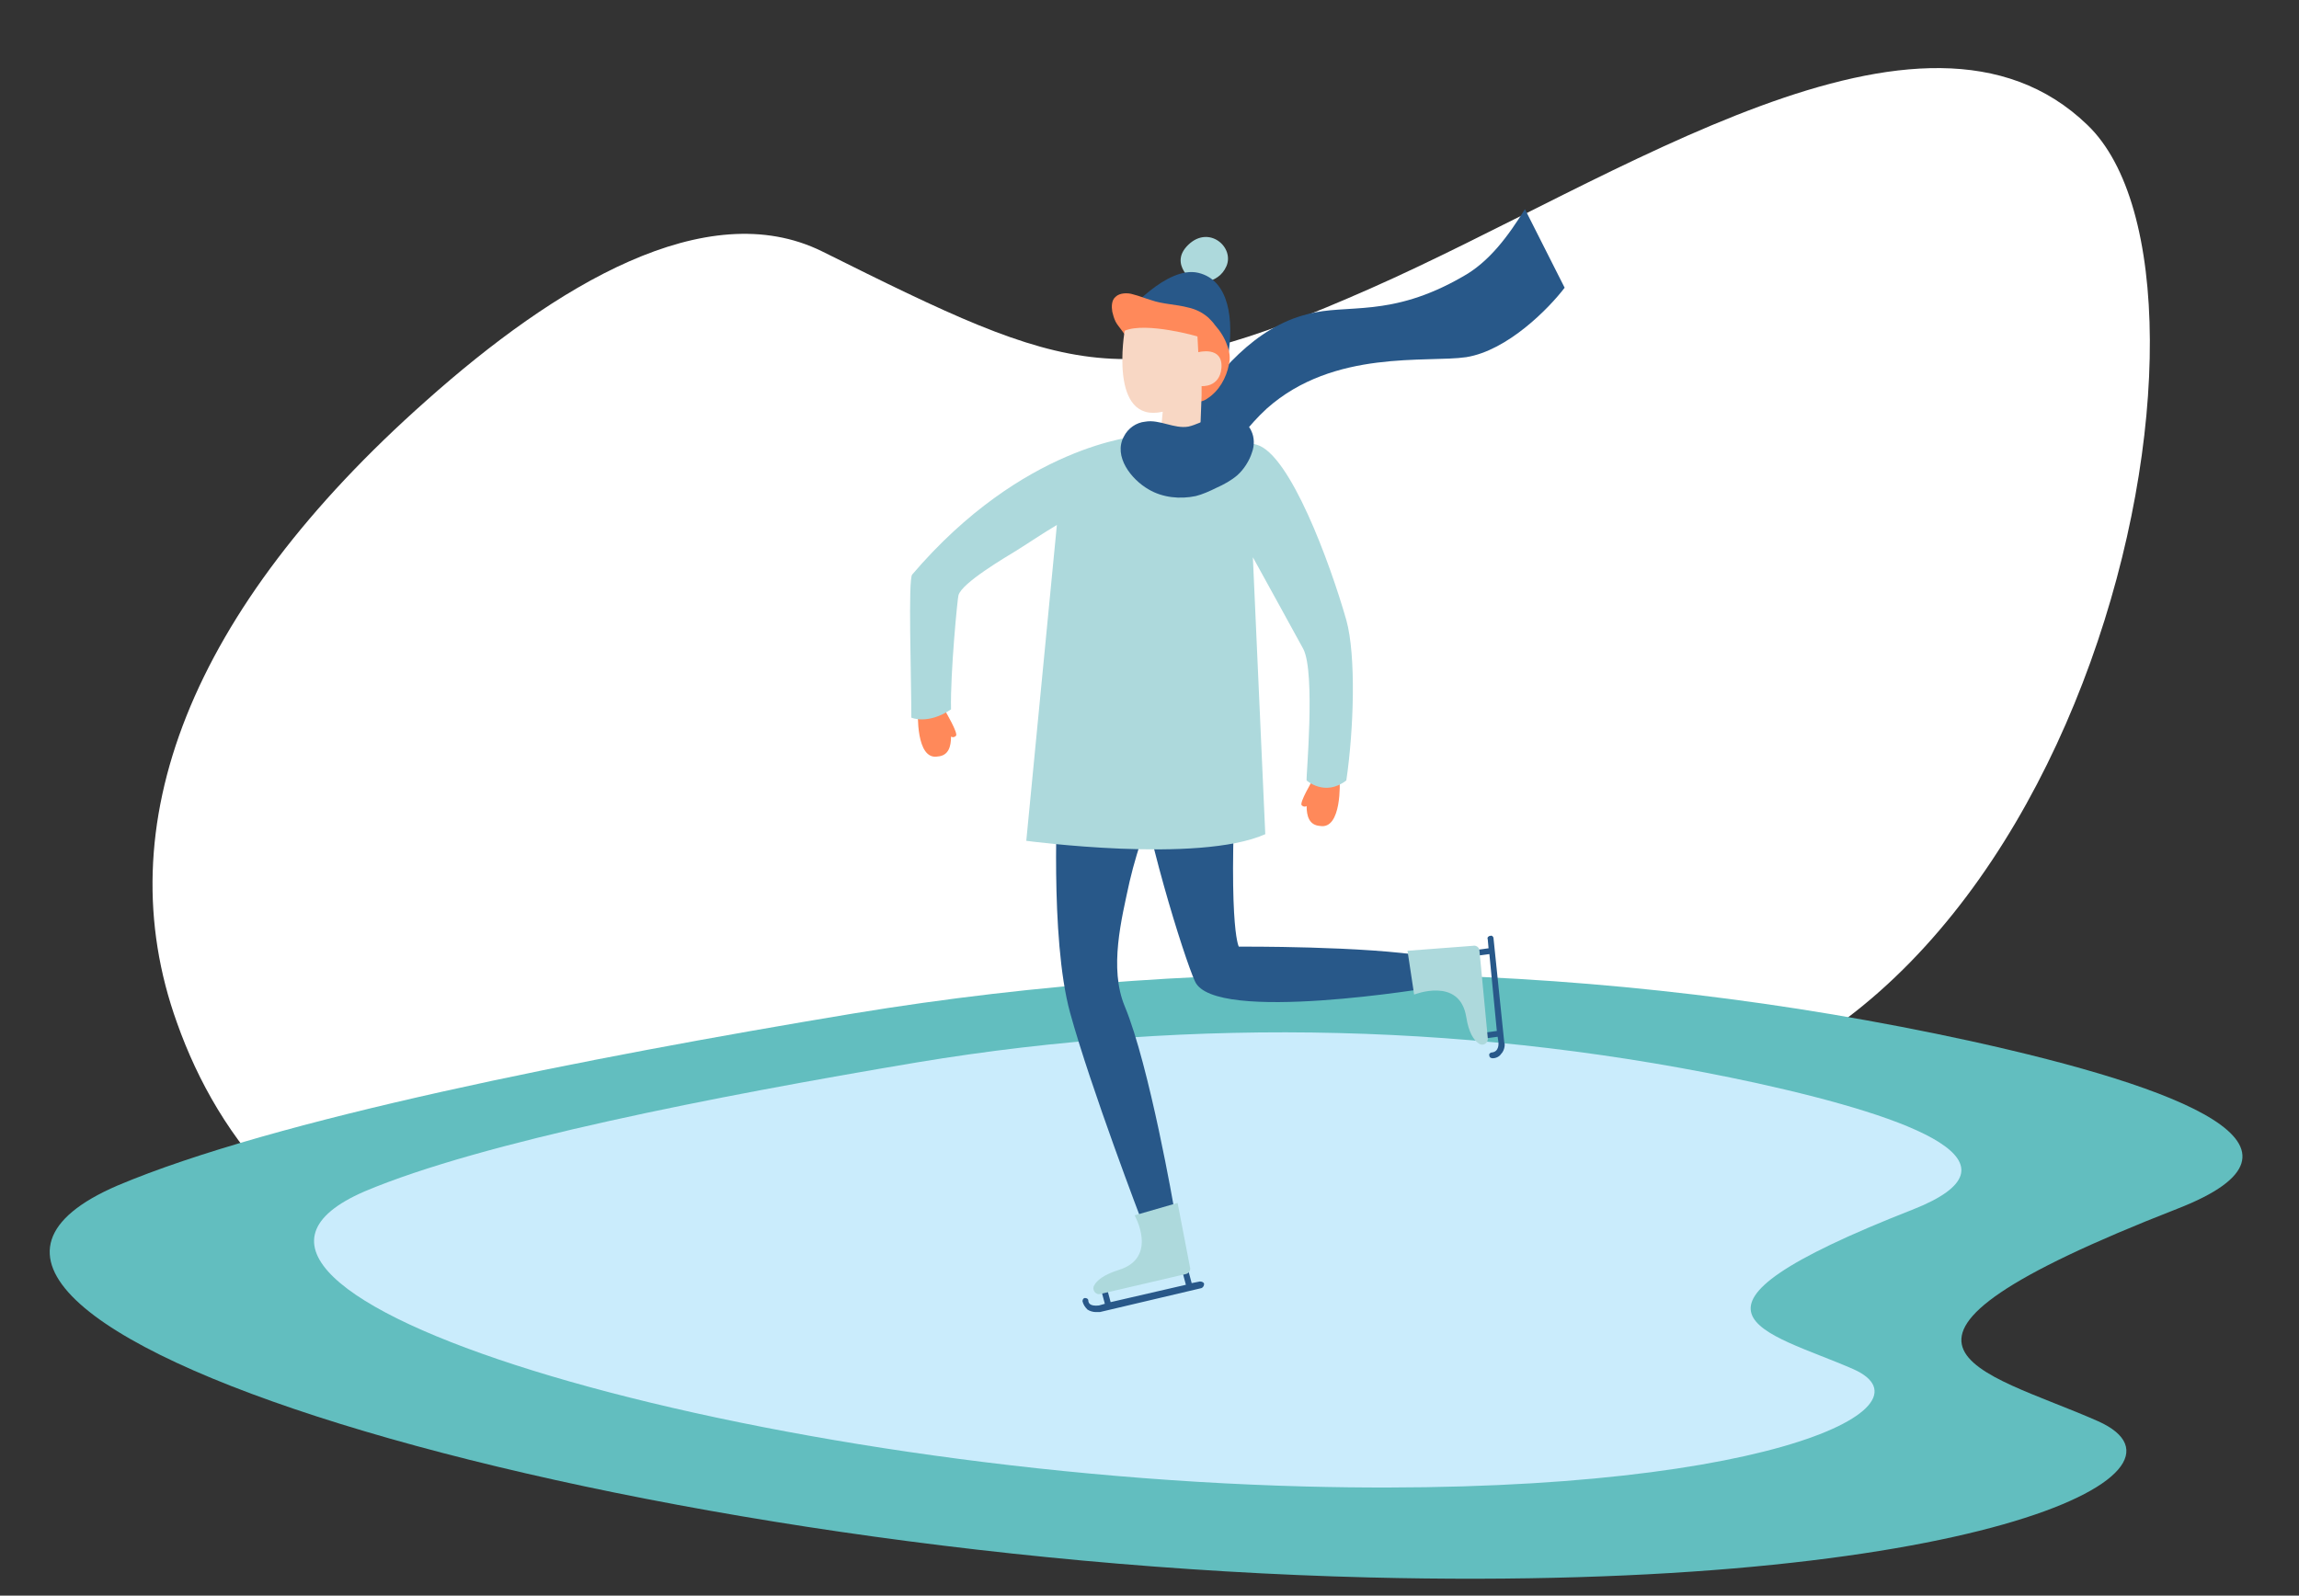<?xml version="1.0" encoding="utf-8"?>
<!-- Generator: Adobe Illustrator 27.4.0, SVG Export Plug-In . SVG Version: 6.00 Build 0)  -->
<svg version="1.1" id="Layer_1" xmlns="http://www.w3.org/2000/svg" xmlns:xlink="http://www.w3.org/1999/xlink" x="0px" y="0px"
	 viewBox="0 0 278 193" style="enable-background:new 0 0 278 193;" xml:space="preserve">
<rect x="0" y="0" width="278" height="193" fill="#333333" stroke="none"/>
<style type="text/css">
	.st0{fill:#FFFFFF;}
	.st1{fill:#62BEBF;}
	.st2{fill:#CAECFC;}
	.st3{fill:#285889;}
	.st4{fill:#FF895A;}
	.st5{fill:#ADD9DC;}
	.st6{fill:#F8D7C4;}
</style>
<path class="st0" d="M59.5,158.1c21.2,5.8,40-4.2,53.6-22.4c19.8-26.6,38.3,2.2,81.7-1.4c57.8-4.7,77.6-100.1,57.6-119.2
	c-19.9-19.2-56.8,6.6-86.7,19.8s-36,10.6-66.3-4.5c-14-6.9-32.2,4.1-47.9,18.1C23,73.8,12.8,99.8,21.4,123.7
	C26.4,137.8,37.2,152,59.5,158.1z"/>
<path class="st1" d="M103.1,122.6c44.8-7.4,91.1-6.3,135.1,3.3c25.9,5.7,44.1,12.9,25.1,20.3c-42.5,16.6-23.6,19.5-9.6,25.7
	c14.1,6.3-15.3,20.7-88.1,18.9c-92.8-2.3-188.5-31.4-151.4-47.4C33.1,135.4,70.6,128,103.1,122.6z"/>
<path class="st2" d="M110.9,128.5c33.7-5.6,68.4-4.7,101.5,2.5c19.5,4.3,33.1,9.7,18.9,15.3c-31.9,12.5-17.7,14.7-7.2,19.3
	c10.6,4.7-11.5,15.6-66.2,14.2C88.2,178,16.3,156.1,44.1,144.1C58.3,138.1,86.5,132.6,110.9,128.5z"/>
<path class="st3" d="M189.2,34.8c-1.9,2.5-6.9,7.6-11.9,8.4c-4.7,0.7-16-1-24.1,6.2c-2.3,2.1-3.9,4.5-5.7,6.6
	c-0.7-0.2-3.8-4.9-4-5.5c3.7-5.4,8.2-10.9,14.6-12.5c4.8-1.3,10,0.5,18.7-4.5c3.3-1.8,5.6-5,7.6-8.2L189.2,34.8z"/>
<path class="st4" d="M158,97.5c-0.2,0.1-0.4,0.1-0.6-0.1c-0.3-0.3,1.3-3,1.3-3h3.3c0,0,0.3,6-2.4,5.5C158.3,99.8,158,98.7,158,97.5z
	"/>
<path class="st4" d="M115,89.1c0.2,0.1,0.4,0.1,0.6-0.1c0.3-0.3-1.3-3-1.3-3H111c0,0-0.3,6,2.4,5.5C114.7,91.4,115,90.3,115,89.1z"
	/>
<path class="st3" d="M149.7,88.7c-1.4,23.3,0.1,25.8,0.1,25.8s15.4-0.1,22.9,1.2l0.7,3.7c0,0-26.6,4.5-28.9-0.7
	c-1.3-2.8-6.4-19.1-7.1-27.3C136.7,83.2,149.9,85.2,149.7,88.7z"/>
<path class="st3" d="M181.9,126.1l-1.3-12.6c0-0.2-0.2-0.4-0.4-0.3c-0.2,0-0.4,0.2-0.3,0.4l0.1,1.1l-1.5,0.2l0.1,0.7l1.5-0.2
	l0.9,9.3l-1.5,0.2l0.1,0.7l1.5-0.2l0.1,0.7c0,0.1,0.1,1.1-0.8,1.2c-0.2,0-0.4,0.2-0.3,0.4c0,0.2,0.2,0.3,0.4,0.3
	c0.4,0,0.8-0.2,1-0.5C182,127,182,126.2,181.9,126.1z"/>
<path class="st5" d="M170.2,115l0.8,5.3c0,0,5.5-2.2,6.3,2.7c0.3,1.9,0.9,2.8,1.5,3.2c0.5,0.4,1.2,0,1.1-0.7l-1-10.5
	c0-0.4-0.4-0.7-0.8-0.6L170.2,115z"/>
<path class="st5" d="M144.5,34.2c0,0-3.3-2.2-0.8-4.6s5.6,0.3,4.6,2.6S144.5,34.2,144.5,34.2z"/>
<path class="st3" d="M136.2,37.9c0,0,4.9-5.8,8.7-4.9c3.8,0.9,4.3,5.8,3.6,10.1C148.5,43.1,140.3,36.7,136.2,37.9z"/>
<path class="st4" d="M148.4,41.8c0.3,0.8,0.4,1.5,0.2,2.3c-0.3,1.6-1.2,3.2-2.6,4.1c-0.4,0.3-1,0.5-1.5,0.3
	c-0.4-0.2-0.7-0.6-0.8-1.1c-0.1-0.5-0.1-0.9-0.2-1.4c-0.1-0.6-0.4-1.1-0.8-1.5c-1.5-1.6-4.3-1.3-5.8-2.8c-0.2-0.2-0.4-0.4-0.5-0.7
	c-0.3-0.4-0.5-0.7-0.8-1.1c-0.2-0.3-0.5-0.6-0.7-1c-0.2-0.4-0.3-0.8-0.4-1.2c-0.1-0.6-0.1-1.4,0.4-1.8c0.5-0.5,1.5-0.5,2.1-0.3
	c0.8,0.2,1.5,0.5,2.2,0.7c1.4,0.5,3,0.5,4.5,0.9c0.9,0.2,1.7,0.6,2.4,1.2c0.3,0.3,0.6,0.6,0.8,0.9C147.6,40.1,148.1,40.9,148.4,41.8
	z"/>
<path class="st3" d="M127.9,95.6c0,0-1,17.8,1.5,26.9c2.5,9.1,8.7,25.3,8.7,25.3s2.2,0.9,3.9-1.5c0,0-3-17.4-6-24.6
	c-1.9-4.6-0.4-10.5,0.6-15.1c1-4.3,2.6-8.3,3.9-12.5c0.2-0.5,0.3-1.1,0.2-1.6C140.1,90.5,128.1,92.1,127.9,95.6z"/>
<path class="st6" d="M136,40c0,0-2,11.3,4.6,9.8l-0.3,3.2c0,0,2.8,1.6,4.8,0.1l0.2-5.3v-1.1c0,0,2.2,0.2,2.4-2.2
	c0.2-2.7-2.8-1.9-2.8-1.9l-0.1-1.9C144.9,40.7,138.6,38.9,136,40z"/>
<path class="st3" d="M145.6,155.3c0-0.2-0.3-0.3-0.5-0.3l-1,0.2l-0.4-1.5l-0.7,0.2l0.4,1.5l-9.1,2.1l-0.4-1.5l-0.7,0.2l0.4,1.5
	l-0.7,0.2c-0.1,0-0.6,0.1-1-0.1c-0.2-0.1-0.3-0.3-0.3-0.5s-0.2-0.3-0.4-0.3s-0.3,0.2-0.3,0.4c0.1,0.4,0.3,0.7,0.6,1
	c0.3,0.2,0.7,0.3,1,0.3s0.5,0,0.5,0l12.3-2.9C145.5,155.7,145.6,155.5,145.6,155.3z"/>
<path class="st5" d="M142.4,145.5l-5.2,1.5c0,0,2.9,5.1-1.9,6.6c-1.9,0.6-2.7,1.3-3,1.9c-0.3,0.5,0.2,1.2,0.8,1l10.3-2.4
	c0.4-0.1,0.6-0.5,0.5-0.8L142.4,145.5z"/>
<path class="st5" d="M137.8,52.7c-0.4,0.1-14.1,1.1-27.5,16.8c-0.5,0.6-0.1,12.3-0.1,17.3c0,0,2,0.9,4.8-1
	c-0.1-4.4,0.8-13.6,0.9-13.8c0.4-1.5,5.7-4.6,7-5.4c1.6-1,3.2-2.1,4.9-3.1l-3.7,38.2c0,0,20.8,2.8,28.9-0.8l-1.5-33.5
	c1.2,2.2,5.3,9.6,6.1,11.1c1.5,2.9,0.3,15.7,0.4,15.9c0,0,2.2,2,4.8,0c0.9-6.1,1.2-15.1,0-19.4c-2-7-6.8-20-10.8-21.2
	S137.8,52.7,137.8,52.7z"/>
<path class="st3" d="M149.2,50.2c-0.2-0.1-0.3-0.1-0.5-0.1c-0.8-0.1-1.6,0.2-2.3,0.5c-0.9,0.3-1.8,0.8-2.7,1
	c-1.7,0.3-3.5-0.9-5.2-0.6c-1.1,0.1-2.1,0.8-2.6,1.8c-1.3,2.4,0.9,5.2,3,6.4c1.7,1,3.8,1.2,5.7,0.8c0.8-0.2,1.7-0.6,2.5-1
	c0.9-0.4,1.8-0.9,2.5-1.5c0.8-0.7,1.5-1.8,1.8-2.8c0.3-0.8,0.3-1.8-0.1-2.6c-0.2-0.5-0.6-0.8-1-1.1C150,50.7,149.6,50.4,149.2,50.2z
	"/>
</svg>
